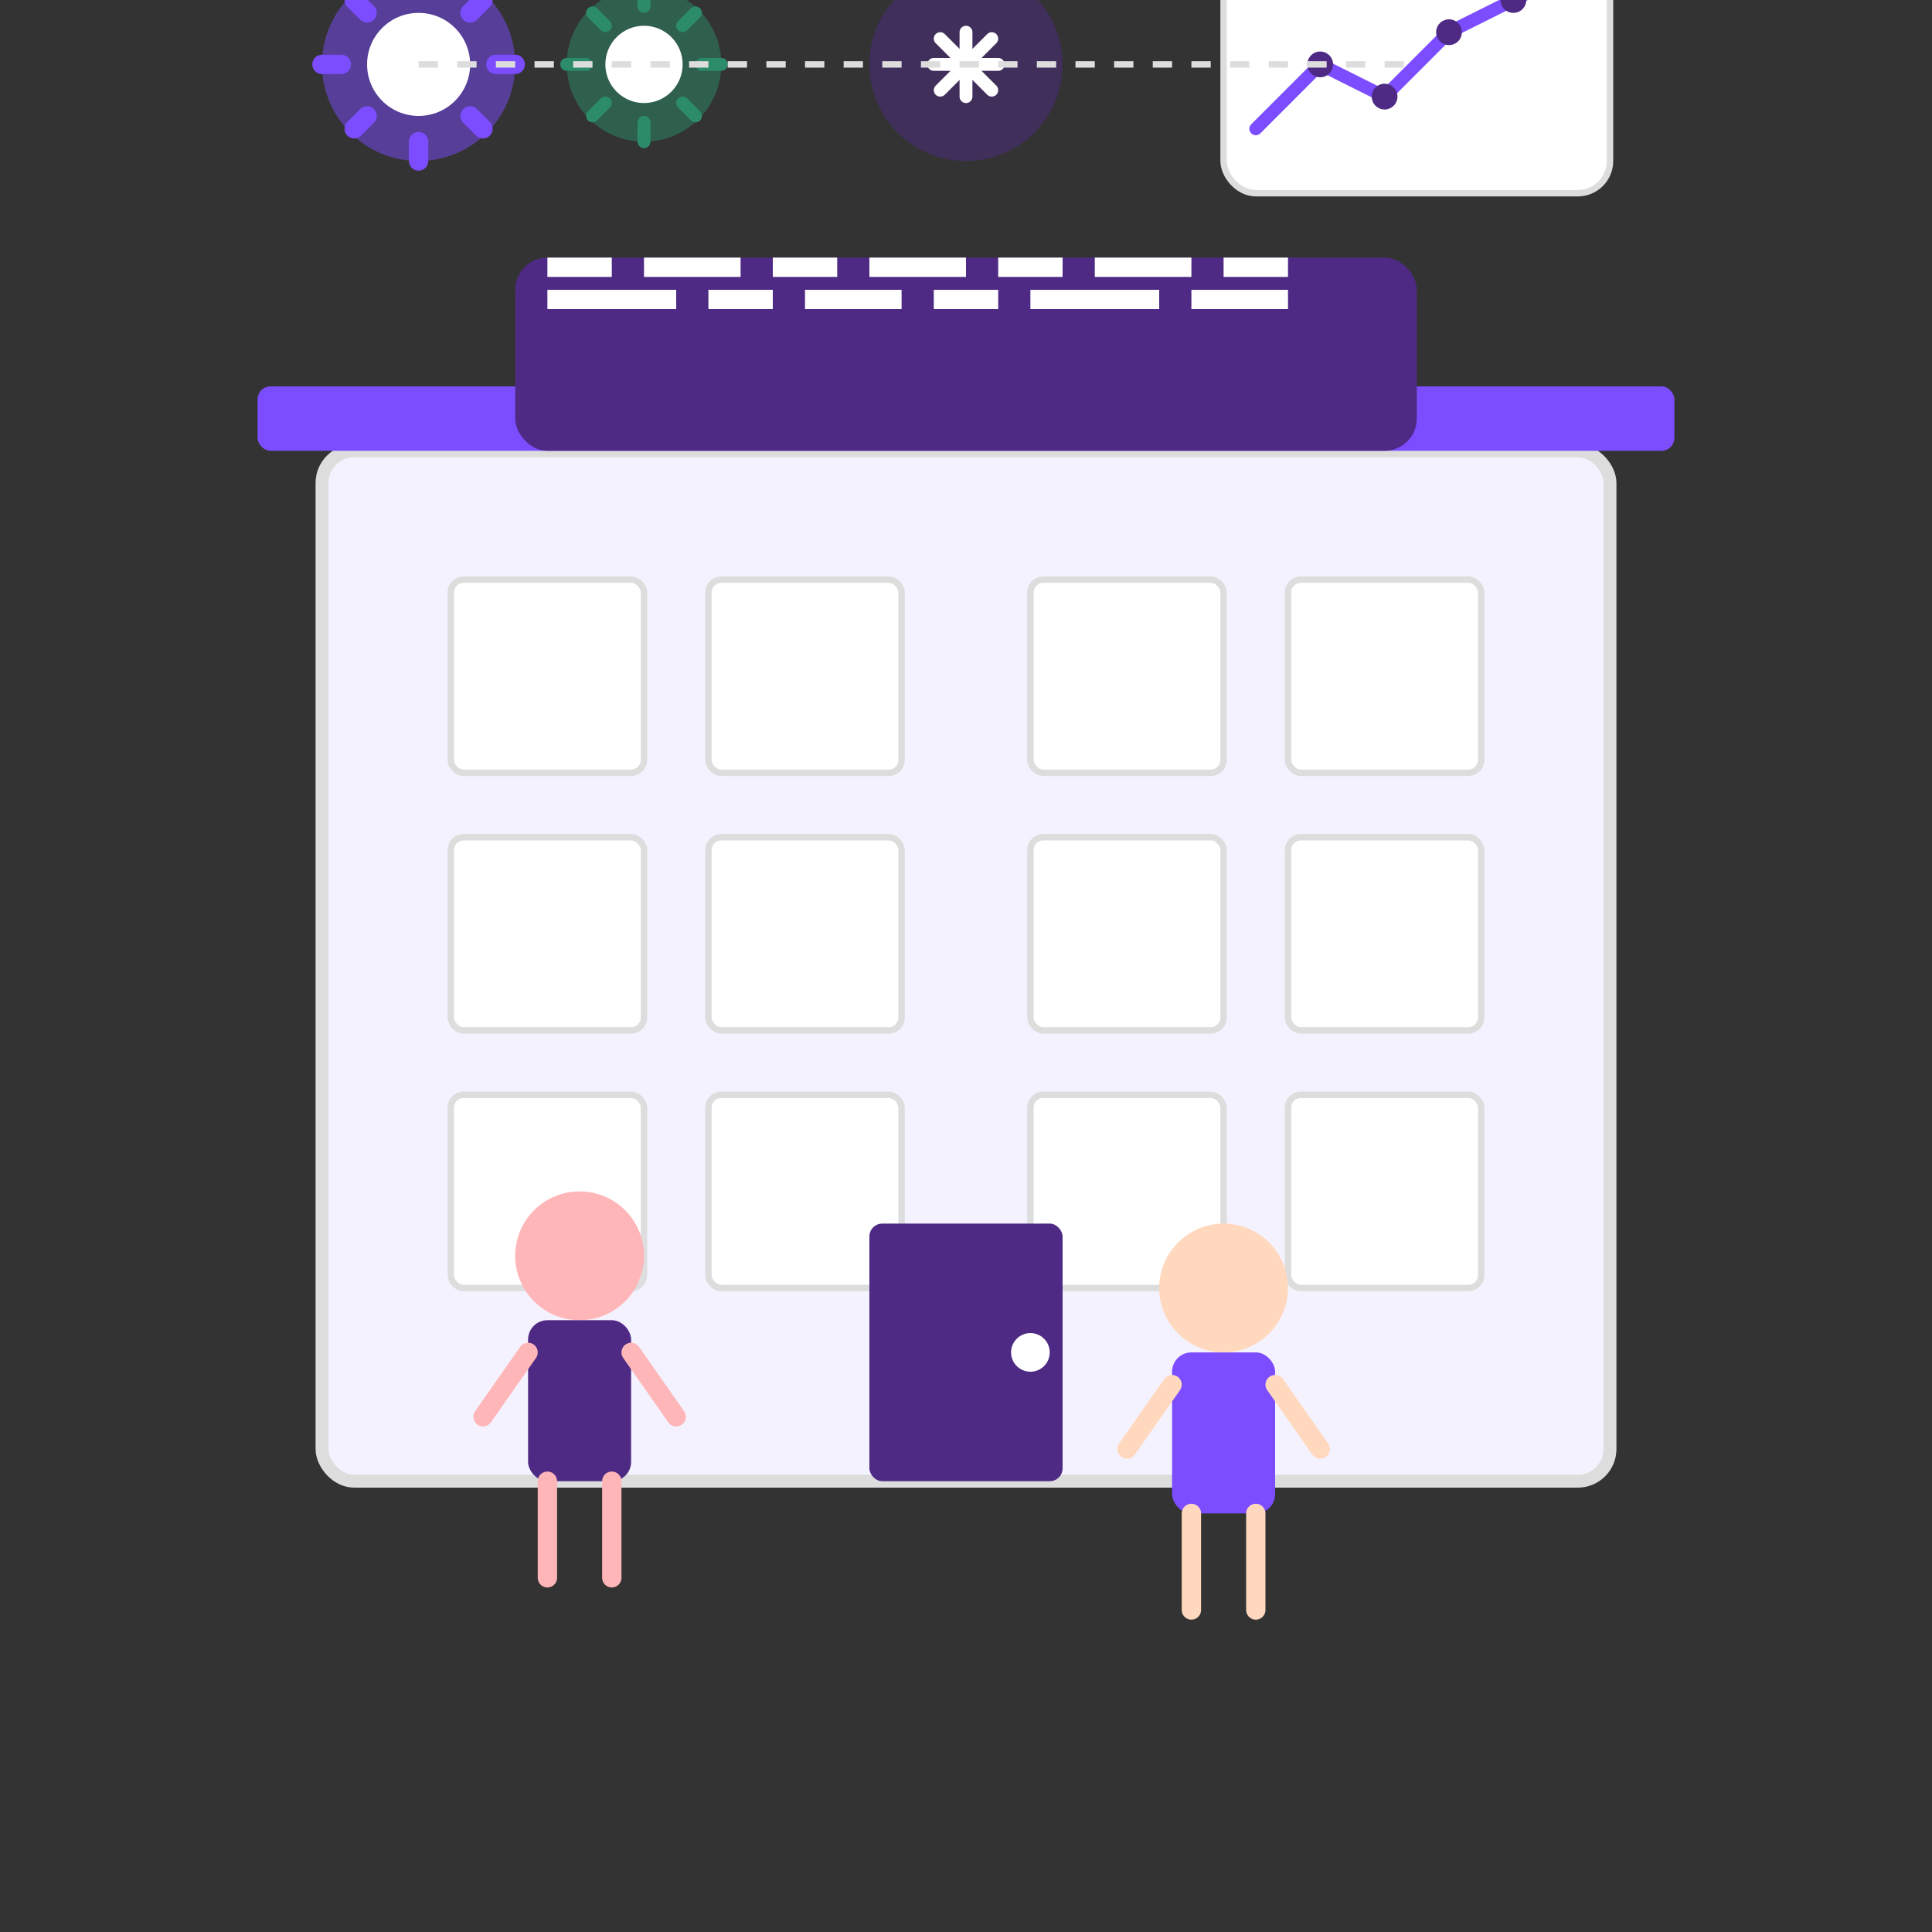 <svg xmlns="http://www.w3.org/2000/svg" width="300" height="300" viewBox="0 0 300 300">
  <rect x="0" y="0" width="300" height="300" fill="#333333" stroke="none"/>
  <style>
    .primary { fill: #4e2a84; }
    .secondary { fill: #7c4dff; }
    .accent { fill: #2c8c69; }
    .light { fill: #f5f2ff; }
    .dark { fill: #2c1654; }
    .white { fill: #ffffff; }
  </style>
  
  <!-- Background shape -->
  <rect x="0" y="0" width="300" height="300" fill="transparent" />
  
  <!-- Company illustration -->
  <g transform="translate(150, 150)">
    <!-- Building -->
    <rect x="-100" y="-80" width="200" height="160" rx="5" class="light" stroke="#ddd" stroke-width="2" />
    
    <!-- Windows -->
    <rect x="-80" y="-60" width="30" height="30" rx="2" class="white" stroke="#ddd" stroke-width="1" />
    <rect x="-80" y="-20" width="30" height="30" rx="2" class="white" stroke="#ddd" stroke-width="1" />
    <rect x="-80" y="20" width="30" height="30" rx="2" class="white" stroke="#ddd" stroke-width="1" />
    
    <rect x="-40" y="-60" width="30" height="30" rx="2" class="white" stroke="#ddd" stroke-width="1" />
    <rect x="-40" y="-20" width="30" height="30" rx="2" class="white" stroke="#ddd" stroke-width="1" />
    <rect x="-40" y="20" width="30" height="30" rx="2" class="white" stroke="#ddd" stroke-width="1" />
    
    <rect x="10" y="-60" width="30" height="30" rx="2" class="white" stroke="#ddd" stroke-width="1" />
    <rect x="10" y="-20" width="30" height="30" rx="2" class="white" stroke="#ddd" stroke-width="1" />
    <rect x="10" y="20" width="30" height="30" rx="2" class="white" stroke="#ddd" stroke-width="1" />
    
    <rect x="50" y="-60" width="30" height="30" rx="2" class="white" stroke="#ddd" stroke-width="1" />
    <rect x="50" y="-20" width="30" height="30" rx="2" class="white" stroke="#ddd" stroke-width="1" />
    <rect x="50" y="20" width="30" height="30" rx="2" class="white" stroke="#ddd" stroke-width="1" />
    
    <!-- Door -->
    <rect x="-15" y="40" width="30" height="40" rx="2" class="primary" />
    <circle cx="10" cy="60" r="3" fill="#fff" />
    
    <!-- Roof -->
    <rect x="-110" y="-90" width="220" height="10" rx="2" class="secondary" />
    
    <!-- Company sign -->
    <rect x="-70" y="-110" width="140" height="30" rx="5" class="primary" />
    
    <!-- Team members outside -->
    <!-- Person 1 -->
    <g transform="translate(-60, 65)">
      <circle cx="0" cy="-20" r="10" fill="#ffb6b9" />
      <rect x="-8" y="-10" width="16" height="25" rx="3" class="primary" />
      <line x1="-8" y1="-5" x2="-15" y2="5" stroke="#ffb6b9" stroke-width="3" stroke-linecap="round" />
      <line x1="8" y1="-5" x2="15" y2="5" stroke="#ffb6b9" stroke-width="3" stroke-linecap="round" />
      <line x1="-5" y1="15" x2="-5" y2="30" stroke="#ffb6b9" stroke-width="3" stroke-linecap="round" />
      <line x1="5" y1="15" x2="5" y2="30" stroke="#ffb6b9" stroke-width="3" stroke-linecap="round" />
    </g>
    
    <!-- Person 2 -->
    <g transform="translate(40, 70)">
      <circle cx="0" cy="-20" r="10" fill="#ffd8be" />
      <rect x="-8" y="-10" width="16" height="25" rx="3" class="secondary" />
      <line x1="-8" y1="-5" x2="-15" y2="5" stroke="#ffd8be" stroke-width="3" stroke-linecap="round" />
      <line x1="8" y1="-5" x2="15" y2="5" stroke="#ffd8be" stroke-width="3" stroke-linecap="round" />
      <line x1="-5" y1="15" x2="-5" y2="30" stroke="#ffd8be" stroke-width="3" stroke-linecap="round" />
      <line x1="5" y1="15" x2="5" y2="30" stroke="#ffd8be" stroke-width="3" stroke-linecap="round" />
    </g>
    
    <!-- Abstract elements -->
    <!-- Cog wheels representing training and processes -->
    <g transform="translate(-85, -140)">
      <circle cx="0" cy="0" r="15" class="secondary" opacity="0.5" />
      <circle cx="0" cy="0" r="8" class="white" />
      <path d="M0,-15 L0,-12 M15,0 L12,0 M0,15 L0,12 M-15,0 L-12,0 M10,-10 L8,-8 M10,10 L8,8 M-10,10 L-8,8 M-10,-10 L-8,-8" 
            stroke="#7c4dff" stroke-width="3" stroke-linecap="round" />
    </g>
    
    <g transform="translate(-50, -140)">
      <circle cx="0" cy="0" r="12" class="accent" opacity="0.5" />
      <circle cx="0" cy="0" r="6" class="white" />
      <path d="M0,-12 L0,-9 M12,0 L9,0 M0,12 L0,9 M-12,0 L-9,0 M8,-8 L6,-6 M8,8 L6,6 M-8,8 L-6,6 M-8,-8 L-6,-6" 
            stroke="#2c8c69" stroke-width="2" stroke-linecap="round" />
    </g>
    
    <!-- Growth chart -->
    <g transform="translate(70, -140)">
      <rect x="-30" y="-20" width="60" height="40" rx="5" fill="white" stroke="#ddd" stroke-width="1" />
      <polyline points="-25,10 -15,0 -5,5 5,-5 15,-10 25,-15" 
                fill="none" stroke="#7c4dff" stroke-width="2" stroke-linecap="round" />
      <circle cx="-15" cy="0" r="2" class="primary" />
      <circle cx="-5" cy="5" r="2" class="primary" />
      <circle cx="5" cy="-5" r="2" class="primary" />
      <circle cx="15" cy="-10" r="2" class="primary" />
      <circle cx="25" cy="-15" r="2" class="primary" />
    </g>
    
    <!-- Lightbulb (idea) -->
    <g transform="translate(0, -140)">
      <circle cx="0" cy="0" r="15" class="primary" opacity="0.5" />
      <path d="M0,5 L0,-5 M-5,0 L5,0" stroke="white" stroke-width="2" stroke-linecap="round" />
      <path d="M-4,-4 L4,4 M-4,4 L4,-4" stroke="white" stroke-width="2" stroke-linecap="round" />
    </g>
    
    <!-- Connection lines between elements -->
    <path d="M-85,-140 L0,-140 L70,-140" fill="none" stroke="#ddd" stroke-width="1" stroke-dasharray="3,3" />
    
    <!-- Company name text representation -->
    <rect x="-65" y="-110" width="10" height="3" fill="white" />
    <rect x="-50" y="-110" width="15" height="3" fill="white" />
    <rect x="-30" y="-110" width="10" height="3" fill="white" />
    <rect x="-15" y="-110" width="15" height="3" fill="white" />
    <rect x="5" y="-110" width="10" height="3" fill="white" />
    <rect x="20" y="-110" width="15" height="3" fill="white" />
    <rect x="40" y="-110" width="10" height="3" fill="white" />
    
    <rect x="-65" y="-105" width="20" height="3" fill="white" />
    <rect x="-40" y="-105" width="10" height="3" fill="white" />
    <rect x="-25" y="-105" width="15" height="3" fill="white" />
    <rect x="-5" y="-105" width="10" height="3" fill="white" />
    <rect x="10" y="-105" width="20" height="3" fill="white" />
    <rect x="35" y="-105" width="15" height="3" fill="white" />
  </g>
</svg>
